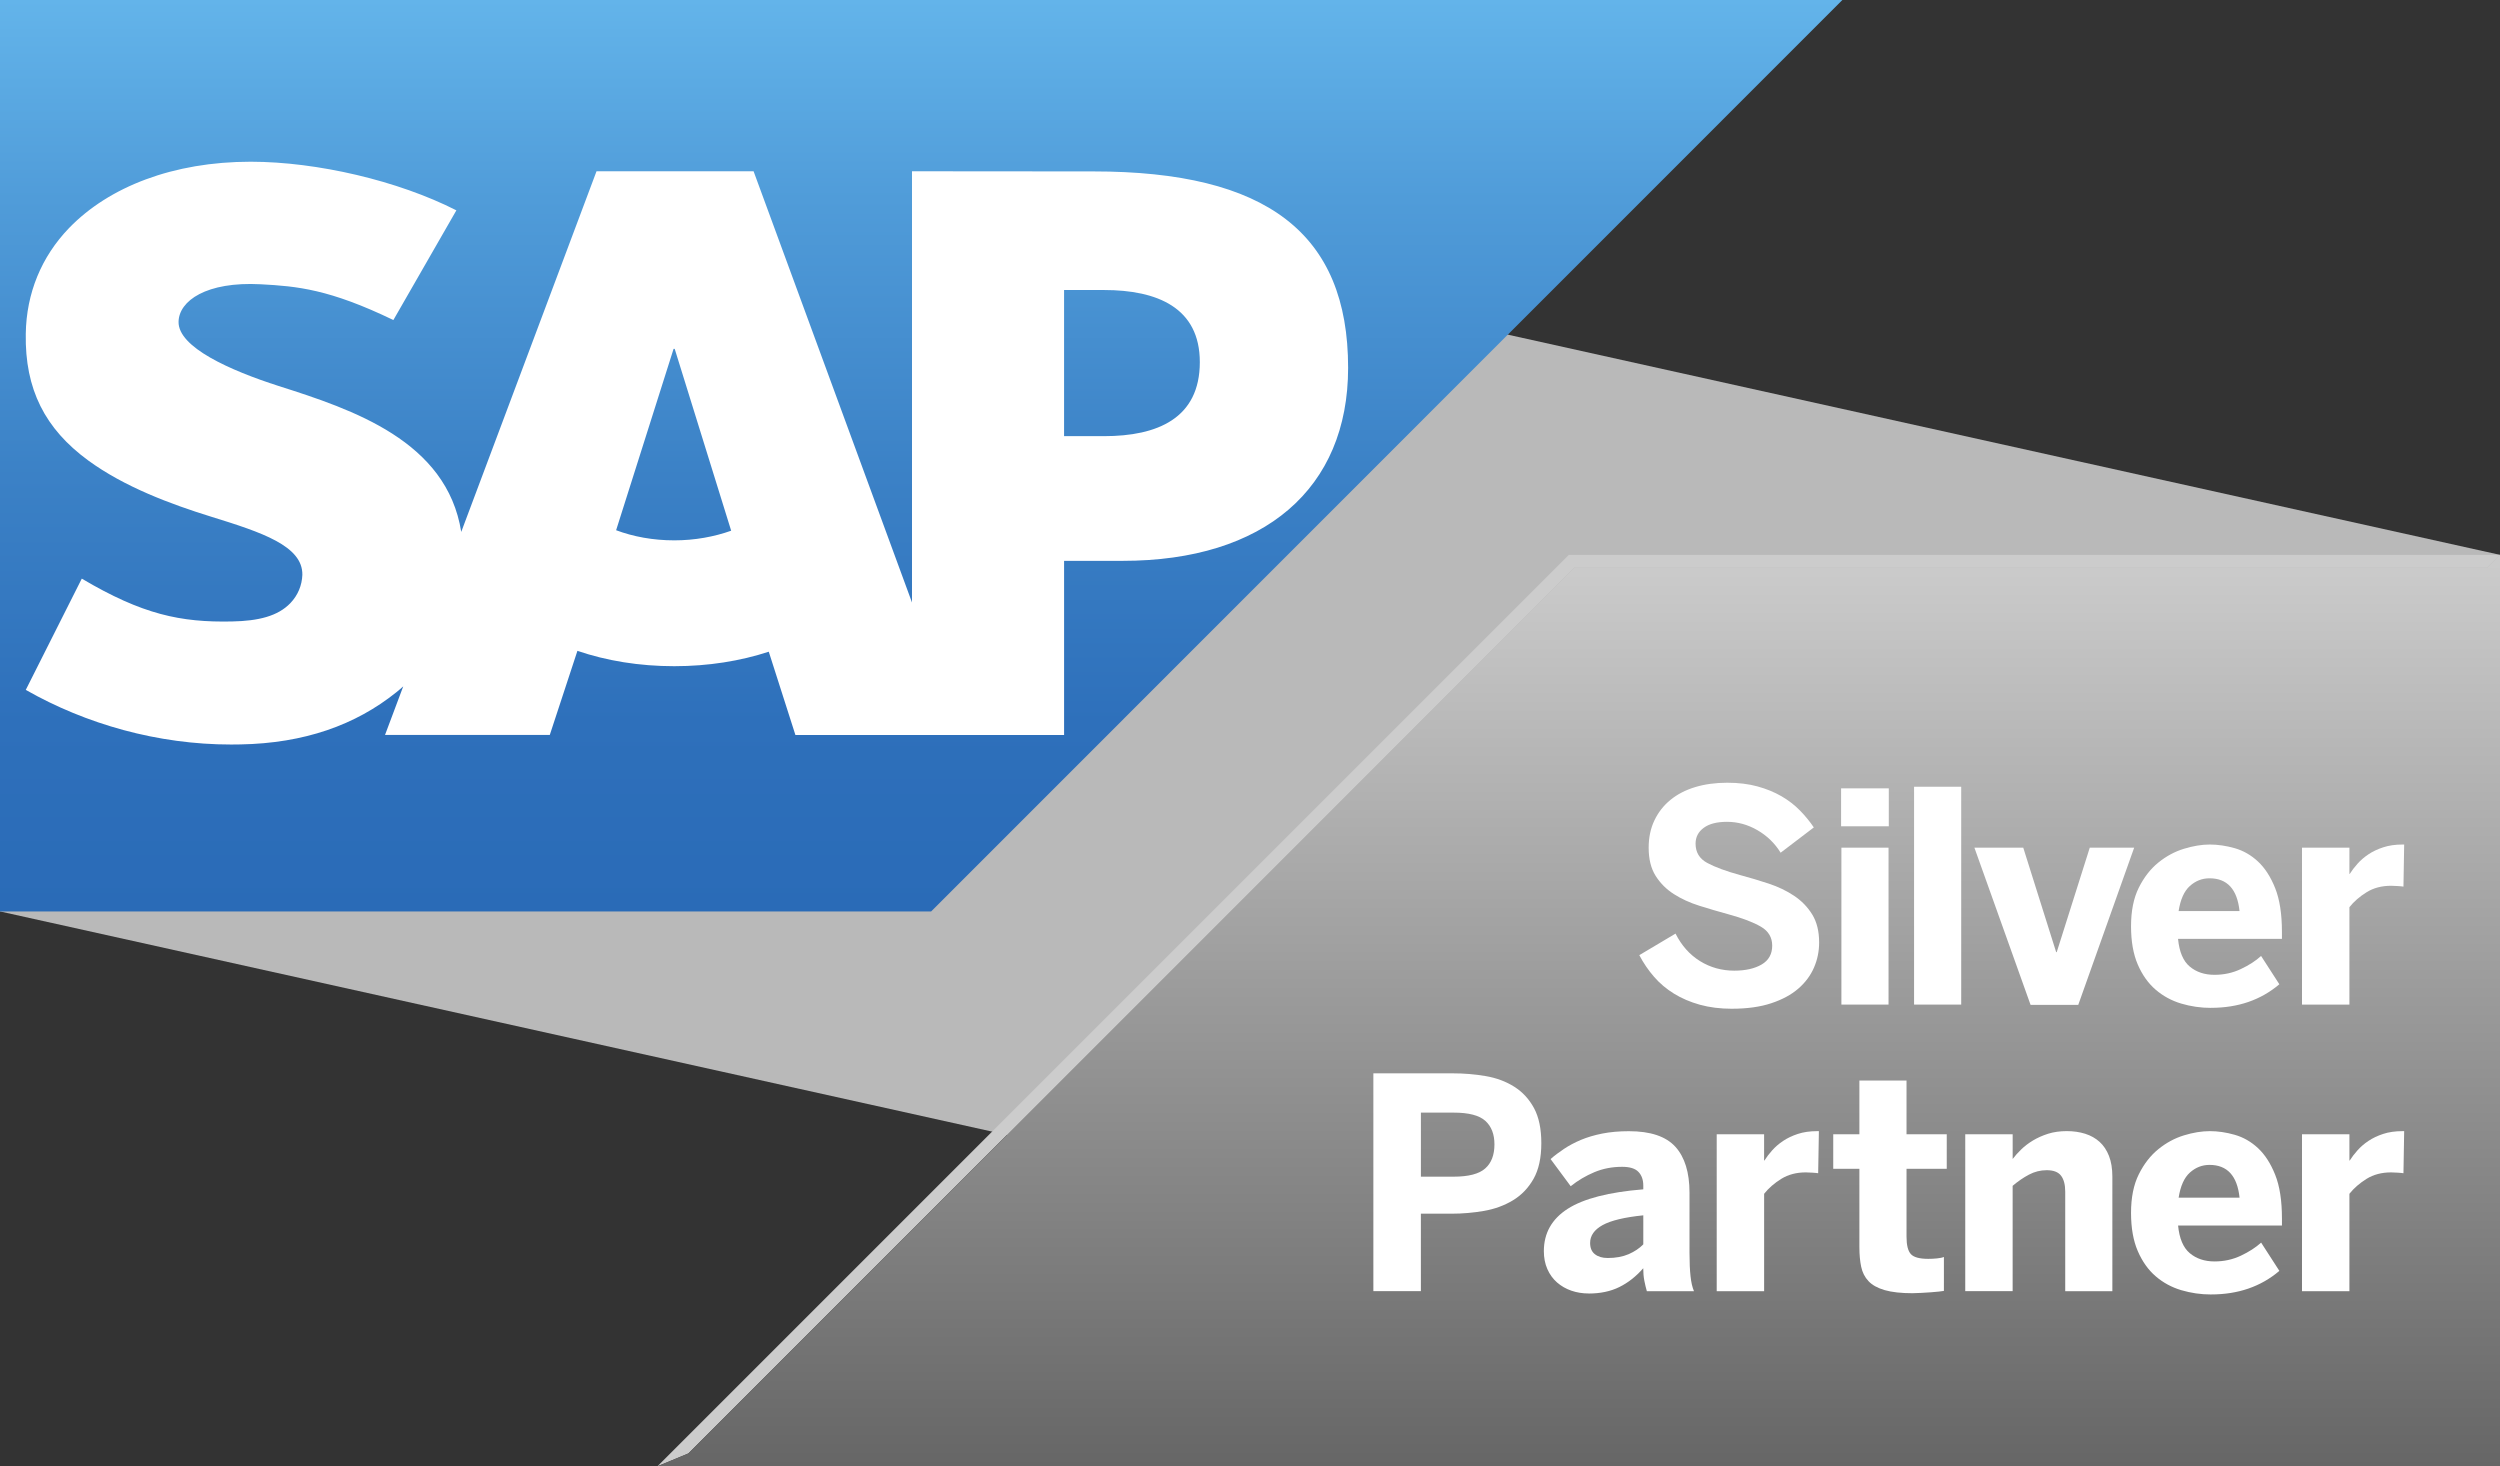 <?xml version="1.0" encoding="UTF-8"?>
<svg id="Layer_1" xmlns="http://www.w3.org/2000/svg" xmlns:xlink="http://www.w3.org/1999/xlink" version="1.1" viewBox="0 0 97.7 57.301">
  <rect x="0" y="0" width="97.7" height="57.301" fill="#333333" stroke="none"/>
  <!-- Generator: Adobe Illustrator 29.1.0, SVG Export Plug-In . SVG Version: 2.1.0 Build 142)  -->
  <defs>
    <style>
      .st0, .st1 {
        fill: #fff;
      }

      .st0, .st2 {
        fill-rule: evenodd;
      }

      .st3 {
        fill: url(#linear-gradient1);
      }

      .st4 {
        fill: #ccc;
      }

      .st2 {
        fill: url(#linear-gradient);
      }

      .st5 {
        fill: #b9b9b9;
      }
    </style>
    <linearGradient id="linear-gradient" x1="36" y1="0" x2="36" y2="35.619" gradientUnits="userSpaceOnUse">
      <stop offset="0" stop-color="#63b4ea"/>
      <stop offset=".218" stop-color="#509cd9"/>
      <stop offset=".523" stop-color="#3b81c6"/>
      <stop offset=".793" stop-color="#2e70bb"/>
      <stop offset="1" stop-color="#2a6bb7"/>
    </linearGradient>
    <linearGradient id="linear-gradient1" x1="61.697" y1="21.684" x2="61.697" y2="57.301" gradientUnits="userSpaceOnUse">
      <stop offset="0" stop-color="#ccc"/>
      <stop offset="1" stop-color="#666"/>
    </linearGradient>
  </defs>
  <g>
    <polygon class="st5" points="97.7 57.301 0 35.619 0 0 97.7 21.684 97.7 57.301"/>
    <g>
      <polyline class="st2" points="0 35.619 36.389 35.619 72 0 0 0 0 35.619"/>
      <path class="st0" d="M42.729,6.699l-7.088-.006v16.852l-6.191-16.852h-6.138l-5.287,14.094c-.562-3.553-4.238-4.781-7.131-5.701-1.909-.613-3.936-1.516-3.916-2.512.016-.818,1.086-1.578,3.209-1.465,1.426.076,2.684.191,5.186,1.398l2.462-4.287c-2.285-1.162-5.441-1.896-8.028-1.9h-.015c-3.018,0-5.531.977-7.09,2.588-1.086,1.125-1.672,2.555-1.695,4.135-.039,2.174.758,3.717,2.434,4.947,1.415,1.037,3.225,1.711,4.819,2.205,1.968.609,3.573,1.139,3.556,2.27-.016.41-.172.795-.468,1.105-.489.508-1.243.697-2.284.717-2.007.041-3.496-.271-5.868-1.674l-2.189,4.348c2.365,1.346,5.166,2.135,8.024,2.135l.367-.004c2.488-.045,4.495-.754,6.099-2.045.093-.074.175-.148.261-.223l-.712,1.898h6.439l1.08-3.287c1.131.387,2.418.6,3.784.6,1.331,0,2.584-.203,3.694-.566l1.041,3.254h10.5v-6.805h2.289c5.537,0,8.811-2.82,8.811-7.543,0-5.262-3.182-7.676-9.954-7.676ZM26.349,21.117c-.826,0-1.602-.144-2.271-.396l2.246-7.088h.043l2.207,7.107c-.663.236-1.421.377-2.226.377ZM43.146,17.045h-1.562v-5.711h1.562c2.081,0,3.743.691,3.743,2.818,0,2.199-1.662,2.893-3.743,2.893"/>
    </g>
  </g>
  <g>
    <polygon class="st4" points="61.311 21.684 25.694 57.301 26.901 56.801 61.519 22.184 97.2 22.184 97.7 21.684 61.311 21.684"/>
    <polygon class="st3" points="97.7 21.684 97.2 22.184 61.519 22.184 26.901 56.801 25.694 57.301 97.7 57.301 97.7 21.684"/>
  </g>
  <g>
    <path class="st1" d="M67.686,39.422c-.46,0-.879-.053-1.255-.157-.376-.105-.713-.249-1.011-.433-.298-.184-.558-.403-.78-.66-.223-.256-.415-.538-.576-.845l1.416-.842c.235.468.555.826.957,1.075.402.249.849.373,1.339.373.438,0,.795-.08,1.07-.241.274-.161.412-.406.412-.736,0-.321-.146-.568-.44-.74-.294-.173-.722-.336-1.283-.489-.382-.104-.757-.215-1.126-.331-.368-.116-.7-.267-.994-.455-.294-.187-.531-.425-.713-.713-.182-.288-.272-.655-.272-1.101,0-.396.075-.753.225-1.067.15-.314.358-.581.626-.8.268-.219.59-.386.966-.5.377-.114.795-.171,1.256-.171.438,0,.83.048,1.179.144.349.095.661.224.938.384.277.161.518.348.725.56.206.211.386.431.539.659l-1.297.988c-.225-.366-.526-.659-.904-.879-.378-.219-.774-.328-1.191-.328-.396,0-.701.078-.912.236-.212.156-.317.362-.317.617,0,.337.151.588.454.752.304.165.734.324,1.292.477.378.102.751.213,1.117.334.367.122.696.28.988.475.292.195.528.438.708.73s.27.657.27,1.095c0,.345-.067.672-.202.982-.135.31-.34.585-.615.823-.275.237-.627.428-1.056.569-.429.143-.939.214-1.53.214Z"/>
    <path class="st1" d="M71.95,32.291v-1.482h1.864v1.482h-1.864ZM71.962,39.259v-6.132h1.842v6.132h-1.842Z"/>
    <path class="st1" d="M74.802,39.259v-8.513h1.842v8.513h-1.842Z"/>
    <path class="st1" d="M79.355,39.271l-2.195-6.143h1.909l1.286,4.082h.022l1.291-4.082h1.735l-2.185,6.143h-1.864Z"/>
    <path class="st1" d="M86.408,39.388c-.4,0-.789-.056-1.165-.168-.376-.112-.709-.293-.999-.542-.29-.249-.523-.576-.699-.982-.176-.406-.264-.905-.264-1.497,0-.599.1-1.102.303-1.508.202-.406.457-.733.764-.982.307-.249.641-.429,1-.539.359-.11.695-.166,1.01-.166s.64.048.975.143c.335.096.639.269.91.522.271.253.495.6.671,1.041.176.442.264,1.012.264,1.707v.275h-4.06c.049.506.201.866.457,1.081.257.216.58.323.969.323.367,0,.71-.075,1.027-.225.318-.15.583-.32.792-.512l.714,1.106c-.723.614-1.612.921-2.668.921ZM87.521,35.604c-.09-.853-.481-1.28-1.174-1.28-.288,0-.544.1-.767.3-.223.2-.369.527-.44.98h2.381Z"/>
    <path class="st1" d="M89.962,39.259v-6.132h1.853v1.027h.012c.082-.131.184-.264.303-.398.12-.135.263-.258.427-.368.165-.11.356-.202.576-.274.219-.073.473-.11.761-.11h.061l-.028,1.645c-.037-.007-.111-.015-.222-.022-.11-.007-.197-.011-.261-.011-.367,0-.687.084-.958.253-.271.168-.495.362-.671.584v3.807h-1.853Z"/>
    <path class="st1" d="M53.671,50.459v-8.513h3.094c.449,0,.884.036,1.303.109.42.073.79.212,1.112.416.321.204.578.481.769.834.19.352.286.809.286,1.369,0,.573-.102,1.038-.304,1.395-.202.357-.471.638-.806.84-.335.202-.711.34-1.129.413-.417.072-.837.109-1.261.109h-1.207v3.026h-1.858ZM55.529,45.984h1.28c.58,0,.991-.106,1.232-.32.242-.213.362-.527.362-.943,0-.396-.118-.702-.356-.918-.237-.215-.65-.322-1.238-.322h-1.28v2.504Z"/>
    <path class="st1" d="M62.087,50.549c-.24,0-.466-.036-.677-.109-.212-.073-.398-.18-.559-.32-.161-.141-.287-.314-.379-.522-.092-.207-.138-.442-.138-.704,0-.704.311-1.255.932-1.654.622-.398,1.606-.652,2.954-.761v-.145c0-.225-.062-.403-.189-.536-.125-.133-.338-.199-.638-.199-.389,0-.751.069-1.086.21-.335.141-.643.323-.924.548l-.786-1.061c.153-.135.328-.268.525-.398.196-.131.417-.248.662-.352.245-.102.523-.185.834-.247.311-.061.657-.092,1.039-.092.842,0,1.447.202,1.816.608.368.406.553,1.005.553,1.794v2.359c0,.366.014.669.04.906.025.238.07.434.135.587h-1.842c-.038-.131-.07-.269-.099-.415-.028-.146-.042-.308-.042-.483-.281.322-.593.567-.935.735-.342.169-.742.253-1.198.253ZM62.822,49.163c.322,0,.598-.051.828-.151.23-.102.42-.228.57-.383v-1.134c-.734.075-1.264.202-1.59.382-.325.18-.488.412-.488.696,0,.198.062.347.189.443.125.098.289.146.491.146Z"/>
    <path class="st1" d="M67.089,50.459v-6.132h1.852v1.027h.012c.082-.131.184-.264.303-.398.12-.135.263-.258.427-.368.165-.11.356-.202.576-.274.219-.073.473-.109.761-.109h.062l-.028,1.645c-.037-.007-.111-.015-.222-.022-.11-.007-.197-.011-.261-.011-.367,0-.686.084-.958.252-.272.169-.495.363-.671.584v3.808h-1.852Z"/>
    <path class="st1" d="M74.748,50.539c-.453,0-.818-.041-1.095-.121-.277-.081-.488-.197-.632-.351-.145-.153-.239-.34-.286-.561-.047-.222-.07-.477-.07-.769v-3.061h-1.022v-1.348h1.022v-2.1h1.842v2.1h1.572v1.348h-1.572v2.656c0,.329.057.556.171.68.114.123.34.184.677.184.108,0,.222-.005.34-.017.118-.012.209-.03.273-.057v1.326c-.038.007-.103.017-.197.027-.093.012-.199.02-.316.028-.118.008-.241.015-.368.023-.127.008-.239.012-.337.012Z"/>
    <path class="st1" d="M76.802,50.459v-6.132h1.853v.966c.09-.12.2-.243.331-.37.131-.128.284-.245.461-.352.176-.106.373-.194.592-.264.219-.069.463-.103.732-.103.259,0,.497.034.717.103.219.069.406.175.564.317.156.142.279.325.367.55s.132.494.132.809v4.476h-1.842v-3.886c0-.277-.055-.486-.165-.629-.11-.143-.297-.213-.559-.213-.244,0-.475.058-.694.174-.219.116-.431.262-.637.437v4.116h-1.853Z"/>
    <path class="st1" d="M86.409,50.588c-.4,0-.789-.056-1.165-.168-.376-.112-.709-.293-.999-.542-.29-.249-.523-.576-.699-.982-.176-.406-.265-.905-.265-1.497,0-.599.101-1.102.304-1.508.202-.406.457-.733.764-.982.307-.249.64-.429.999-.539.359-.11.697-.165,1.012-.165s.639.047.974.143.639.269.91.522c.271.253.495.6.671,1.042.176.441.264,1.01.264,1.707v.274h-4.059c.049.506.201.866.457,1.081.257.216.58.323.969.323.367,0,.71-.075,1.028-.225.317-.15.582-.32.791-.511l.713,1.105c-.722.614-1.611.921-2.667.921ZM87.522,46.804c-.09-.853-.481-1.28-1.174-1.28-.288,0-.544.1-.767.3-.223.2-.369.527-.44.98h2.381Z"/>
    <path class="st1" d="M89.962,50.459v-6.132h1.853v1.027h.012c.082-.131.184-.264.303-.398.12-.135.263-.258.427-.368.165-.11.356-.202.576-.274.219-.073.473-.109.761-.109h.061l-.028,1.645c-.037-.007-.111-.015-.222-.022-.11-.007-.197-.011-.261-.011-.367,0-.687.084-.958.252-.271.169-.495.363-.671.584v3.808h-1.853Z"/>
  </g>
</svg>